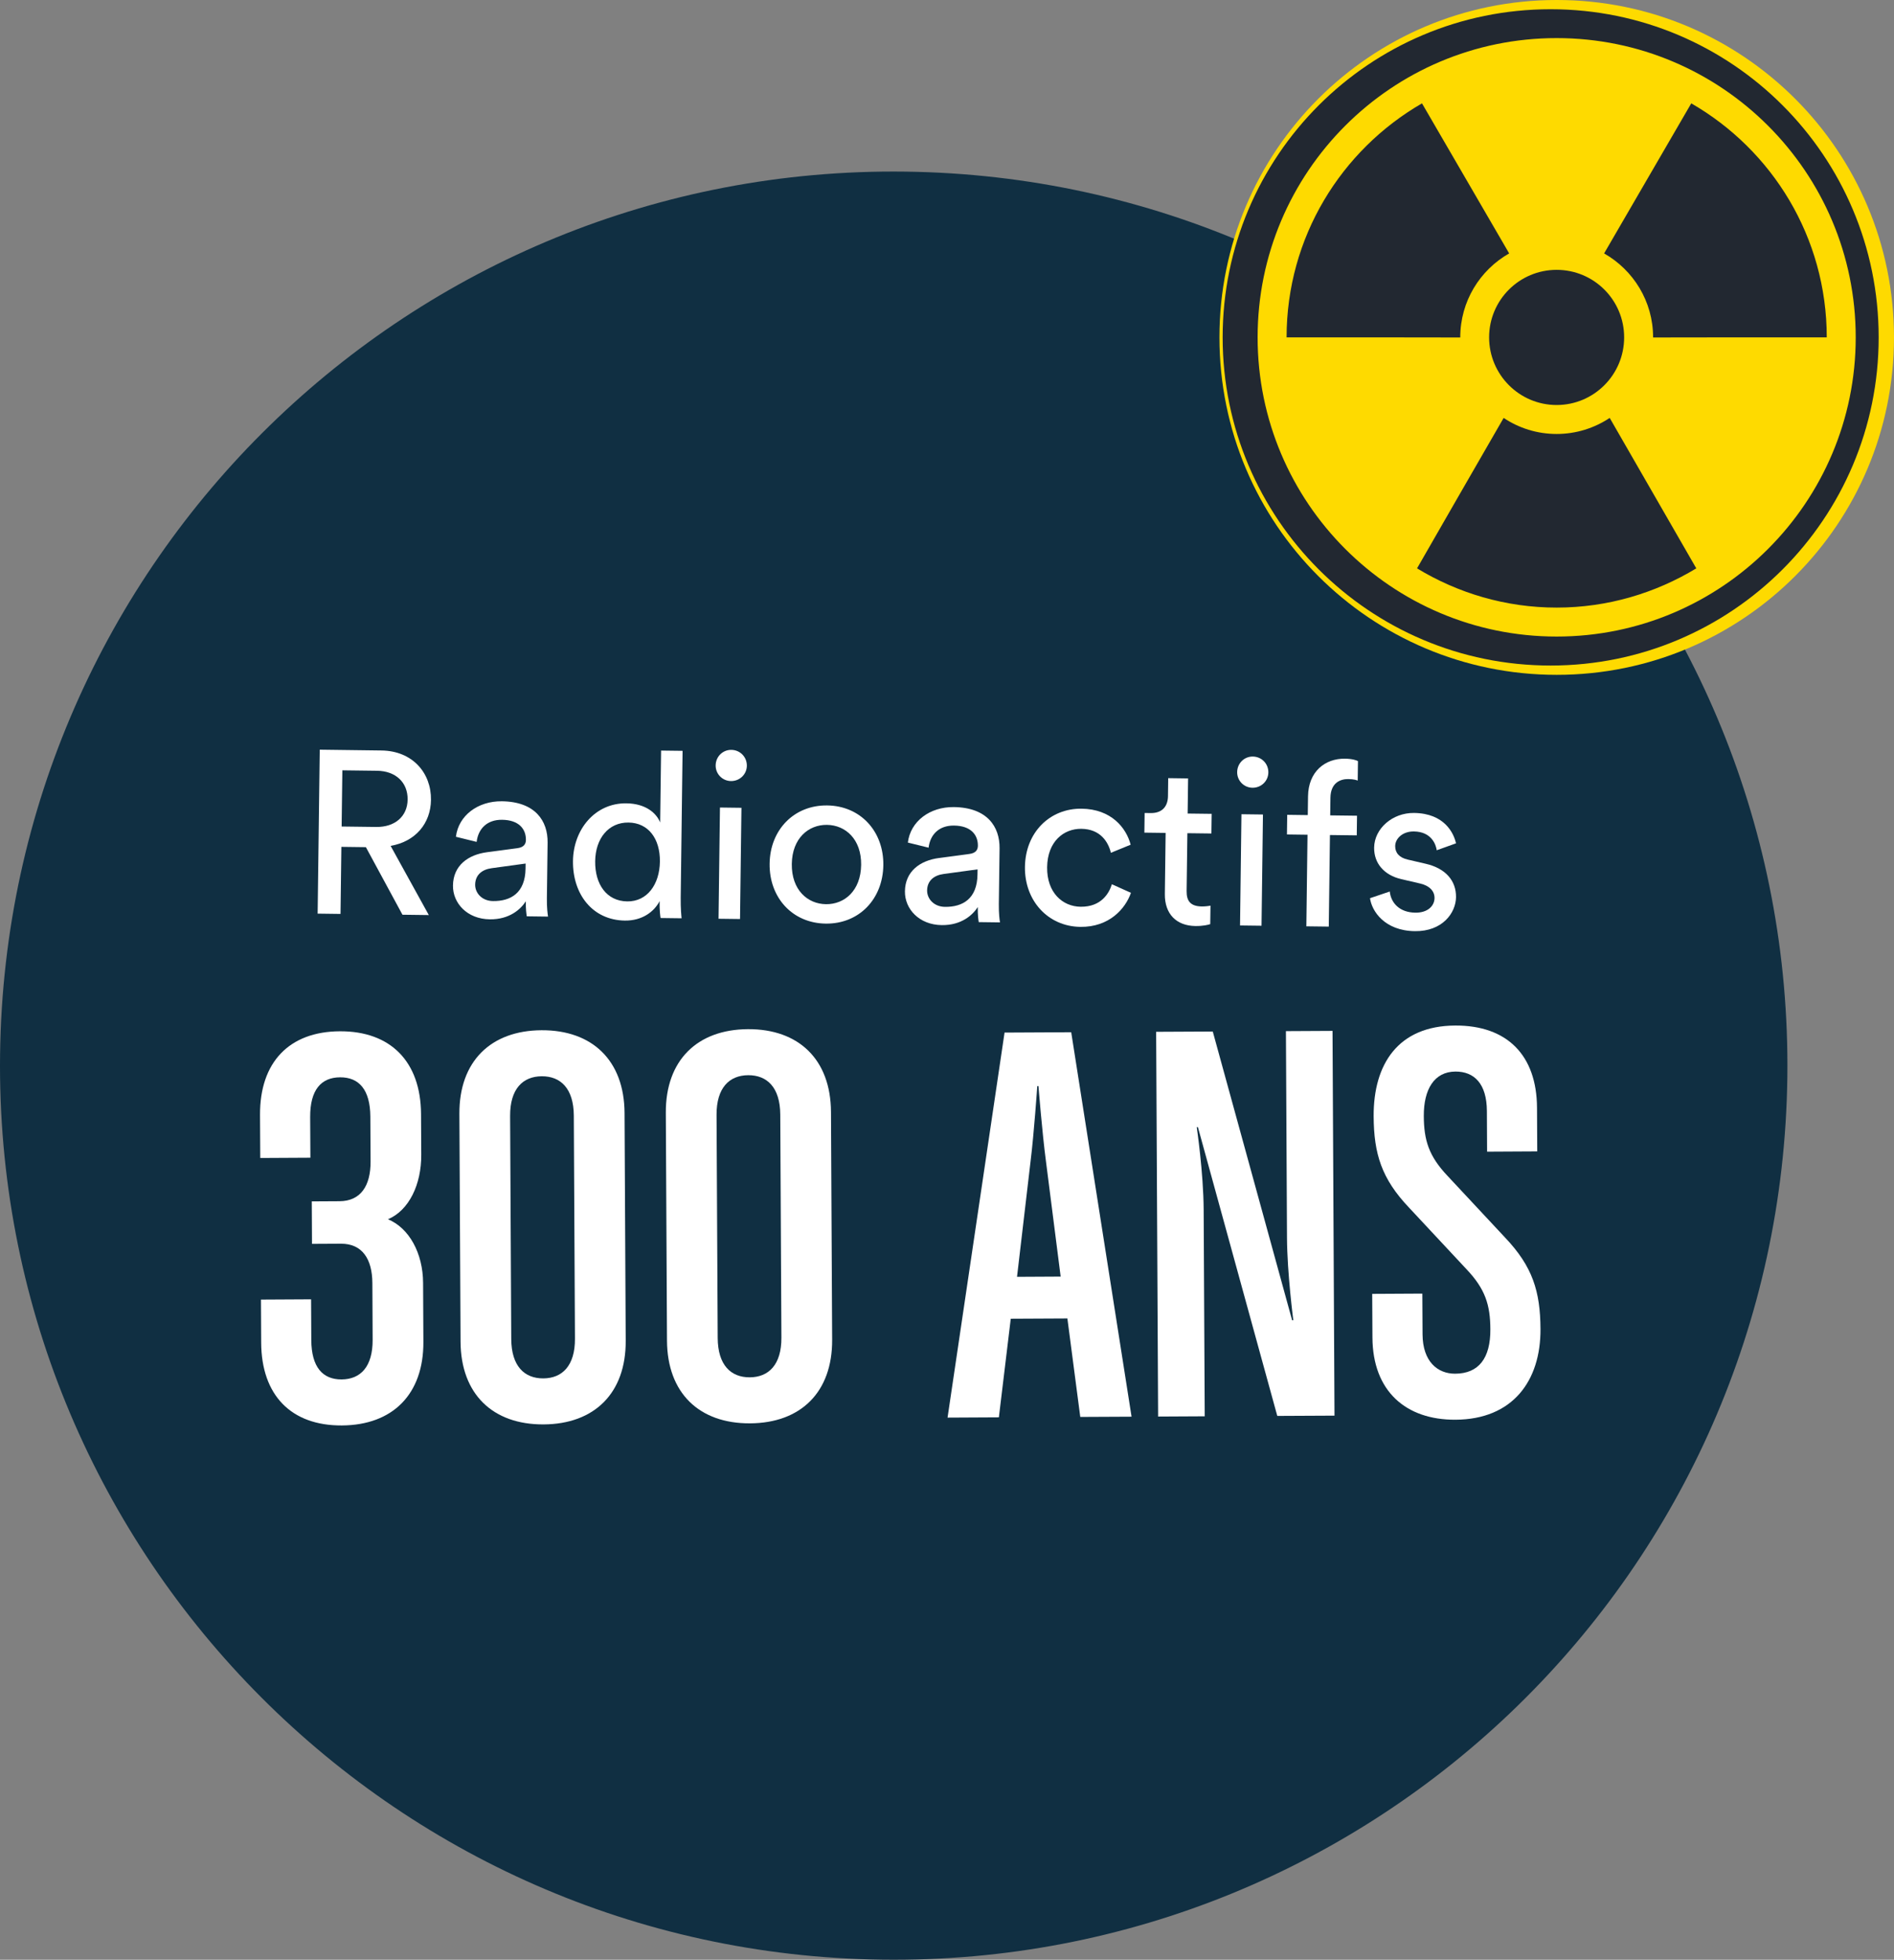 <?xml version="1.0" encoding="utf-8"?>
<!-- Generator: Adobe Illustrator 16.0.0, SVG Export Plug-In . SVG Version: 6.00 Build 0)  -->
<!DOCTYPE svg PUBLIC "-//W3C//DTD SVG 1.1//EN" "http://www.w3.org/Graphics/SVG/1.1/DTD/svg11.dtd">
<svg version="1.1" id="Layer_1" xmlns="http://www.w3.org/2000/svg" xmlns:xlink="http://www.w3.org/1999/xlink" x="0px" y="0px"
	 width="147.53px" height="152.586px" viewBox="0 0 147.53 152.586" enable-background="new 0 0 147.53 152.586"
	 xml:space="preserve">
<rect x="0" y="0" width="147.53" height="152.586" fill="#808080" stroke="none"/>
<path fill="#102F42" d="M139.222,83.863c-0.493,38.443-32.057,69.208-70.5,68.717c-38.444-0.494-69.209-32.058-68.716-70.502
	c0.493-38.442,32.057-69.207,70.5-68.715C108.951,13.856,139.714,45.42,139.222,83.863"/>
<g>
	<path fill="#FFFFFF" d="M28.5,65.96l-1.909-0.024l-0.067,5.222l-1.782-0.023l0.164-12.765l4.807,0.062
		c2.413,0.031,3.885,1.743,3.858,3.849c-0.024,1.837-1.212,3.243-3.144,3.579l2.975,5.387l-2.053-0.026L28.5,65.96z M29.312,64.386
		c1.44,0.019,2.423-0.815,2.44-2.13c0.017-1.351-0.944-2.227-2.384-2.245l-2.701-0.034l-0.056,4.375L29.312,64.386z"/>
	<path fill="#FFFFFF" d="M37.945,66.352l2.345-0.312c0.523-0.065,0.671-0.334,0.675-0.64c0.011-0.847-0.539-1.556-1.853-1.572
		c-1.188-0.016-1.865,0.714-1.985,1.721l-1.615-0.398c0.201-1.654,1.71-2.787,3.583-2.764c2.593,0.033,3.582,1.523,3.56,3.216
		l-0.056,4.339c-0.009,0.757,0.057,1.208,0.09,1.424l-1.656-0.021c-0.033-0.216-0.083-0.541-0.075-1.171
		c-0.386,0.606-1.261,1.425-2.809,1.404c-1.765-0.022-2.883-1.262-2.865-2.63C35.303,67.397,36.447,66.548,37.945,66.352z
		 M40.936,67.632l0.005-0.396l-2.652,0.363c-0.721,0.098-1.267,0.506-1.277,1.279c-0.008,0.648,0.524,1.268,1.388,1.279
		C39.786,70.175,40.912,69.522,40.936,67.632z"/>
	<path fill="#FFFFFF" d="M51.38,70.161c-0.425,0.822-1.353,1.531-2.703,1.515c-2.538-0.033-4.079-2.069-4.046-4.645
		c0.032-2.448,1.715-4.516,4.163-4.484c1.531,0.02,2.349,0.786,2.628,1.491l0.072-5.599l1.674,0.021l-0.146,11.433
		c-0.011,0.828,0.054,1.459,0.07,1.604l-1.639-0.021c-0.033-0.198-0.082-0.649-0.075-1.171L51.38,70.161z M48.858,70.183
		c1.549,0.02,2.521-1.317,2.543-3.101c0.023-1.782-0.898-3.02-2.446-3.039c-1.548-0.02-2.572,1.229-2.595,3.01
		C46.337,68.836,47.239,70.162,48.858,70.183z"/>
	<path fill="#FFFFFF" d="M56.966,58.384c0.685,0.009,1.218,0.556,1.209,1.24c-0.009,0.666-0.556,1.198-1.24,1.189
		c-0.666-0.008-1.199-0.555-1.19-1.221C55.753,58.908,56.3,58.376,56.966,58.384z M55.969,71.534l0.111-8.66l1.674,0.021
		l-0.111,8.66L55.969,71.534z"/>
	<path fill="#FFFFFF" d="M68.806,67.359c-0.034,2.646-1.896,4.586-4.488,4.553c-2.593-0.033-4.404-2.02-4.37-4.666
		c0.034-2.629,1.896-4.568,4.488-4.535C67.028,62.744,68.839,64.73,68.806,67.359z M67.077,67.338
		c0.025-1.999-1.221-3.096-2.661-3.114c-1.44-0.019-2.714,1.046-2.74,3.045c-0.026,2.017,1.221,3.112,2.661,3.131
		C65.777,70.418,67.051,69.354,67.077,67.338z"/>
	<path fill="#FFFFFF" d="M73.149,66.803l2.345-0.312c0.523-0.064,0.672-0.333,0.676-0.639c0.01-0.847-0.539-1.557-1.854-1.573
		c-1.188-0.016-1.864,0.715-1.985,1.721l-1.615-0.398c0.201-1.654,1.71-2.787,3.582-2.763c2.594,0.033,3.582,1.522,3.561,3.215
		l-0.057,4.339c-0.009,0.757,0.057,1.208,0.09,1.424l-1.655-0.021c-0.033-0.217-0.083-0.542-0.075-1.172
		c-0.386,0.606-1.261,1.425-2.809,1.405c-1.764-0.022-2.883-1.262-2.865-2.63C70.507,67.85,71.652,67,73.149,66.803z M76.14,68.084
		l0.006-0.396l-2.653,0.362c-0.721,0.098-1.267,0.506-1.277,1.279c-0.008,0.648,0.524,1.268,1.388,1.279
		C74.991,70.626,76.117,69.975,76.14,68.084z"/>
	<path fill="#FFFFFF" d="M81.564,67.523c-0.025,1.98,1.203,3.058,2.607,3.076c1.621,0.021,2.229-1.069,2.436-1.752l1.486,0.668
		c-0.43,1.236-1.691,2.68-3.941,2.651c-2.521-0.033-4.35-2.038-4.316-4.666c0.035-2.701,1.95-4.567,4.416-4.536
		c2.305,0.03,3.475,1.485,3.818,2.805l-1.539,0.629c-0.205-0.85-0.822-1.848-2.299-1.867C82.863,64.514,81.59,65.507,81.564,67.523z
		"/>
	<path fill="#FFFFFF" d="M92.509,63.342l1.872,0.023l-0.02,1.53l-1.872-0.023l-0.059,4.501c-0.01,0.792,0.31,1.192,1.191,1.204
		c0.217,0.002,0.523-0.03,0.668-0.064l-0.02,1.44c-0.145,0.053-0.578,0.155-1.154,0.147c-1.477-0.019-2.4-0.931-2.381-2.497
		l0.061-4.753l-1.656-0.021l0.02-1.53l0.469,0.006c0.936,0.012,1.34-0.56,1.35-1.316l0.018-1.403l1.549,0.021L92.509,63.342z"/>
	<path fill="#FFFFFF" d="M97.587,58.905c0.685,0.009,1.219,0.556,1.209,1.24c-0.008,0.666-0.556,1.198-1.24,1.189
		c-0.666-0.009-1.199-0.555-1.189-1.221C96.375,59.43,96.921,58.896,97.587,58.905z M96.591,72.056l0.11-8.66l1.675,0.021
		l-0.111,8.66L96.591,72.056z"/>
	<path fill="#FFFFFF" d="M103.594,65.015l-0.091,7.13l-1.747-0.022l0.091-7.13l-1.602-0.021l0.02-1.53l1.602,0.021l0.02-1.459
		c0.024-1.926,1.316-2.954,2.883-2.934c0.576,0.008,0.935,0.138,1.006,0.192l-0.02,1.513c-0.09-0.037-0.305-0.112-0.736-0.117
		c-0.594-0.008-1.372,0.271-1.388,1.458l-0.018,1.369l2.089,0.026l-0.02,1.53L103.594,65.015z"/>
	<path fill="#FFFFFF" d="M108.253,69.413c0.097,0.902,0.771,1.632,1.996,1.647c0.954,0.012,1.483-0.522,1.491-1.134
		c0.007-0.541-0.384-0.96-1.103-1.131l-1.472-0.343c-1.347-0.305-2.145-1.234-2.129-2.458c0.019-1.477,1.421-2.72,3.113-2.698
		c2.377,0.031,3.095,1.589,3.265,2.365l-1.501,0.539c-0.066-0.451-0.413-1.446-1.782-1.464c-0.864-0.011-1.447,0.54-1.455,1.134
		c-0.007,0.522,0.312,0.905,0.977,1.057l1.4,0.325c1.562,0.361,2.378,1.326,2.361,2.604c-0.016,1.225-1.061,2.671-3.203,2.644
		c-2.376-0.03-3.364-1.575-3.496-2.567L108.253,69.413z"/>
</g>
<g>
	<path fill="#FFFFFF" d="M26.626,110.985c-3.951,0.021-6.261-2.356-6.282-6.445l-0.017-3.354l3.905-0.021l0.016,3.171
		c0.011,2.113,0.889,3.074,2.359,3.066s2.43-0.978,2.419-3.091L29.005,99.9c-0.01-1.884-0.797-3.074-2.451-3.065l-2.251,0.012
		l-0.017-3.308l2.16-0.012c1.654-0.008,2.429-1.208,2.419-3.092l-0.018-3.491c-0.011-2.113-0.889-3.073-2.359-3.065
		s-2.338,0.977-2.328,3.09l0.017,3.17l-3.905,0.021l-0.018-3.354c-0.021-4.09,2.264-6.49,6.215-6.511s6.306,2.356,6.327,6.446
		l0.017,3.17c0.012,2.297-0.943,4.323-2.593,5.021c1.657,0.682,2.724,2.651,2.736,4.948l0.023,4.595
		C33,108.563,30.578,110.965,26.626,110.985z"/>
	<path fill="#FFFFFF" d="M42.339,110.904c-3.951,0.021-6.444-2.355-6.465-6.444l-0.091-17.734c-0.021-4.09,2.448-6.491,6.399-6.512
		s6.445,2.355,6.466,6.445l0.091,17.734C48.759,108.482,46.29,110.884,42.339,110.904z M44.696,86.863
		c-0.011-2.113-1.026-3.073-2.497-3.065s-2.476,0.978-2.465,3.091l0.089,17.367c0.011,2.113,1.027,3.073,2.497,3.065
		s2.476-0.978,2.465-3.091L44.696,86.863z"/>
	<path fill="#FFFFFF" d="M58.419,110.821c-3.951,0.021-6.444-2.355-6.465-6.444l-0.091-17.734c-0.021-4.09,2.448-6.491,6.399-6.512
		c3.951-0.02,6.445,2.356,6.466,6.446l0.091,17.734C64.84,108.4,62.371,110.802,58.419,110.821z M60.777,86.78
		c-0.011-2.113-1.026-3.072-2.497-3.065c-1.47,0.008-2.476,0.979-2.465,3.092l0.089,17.367c0.011,2.113,1.027,3.072,2.497,3.064
		c1.47-0.007,2.476-0.978,2.465-3.091L60.777,86.78z"/>
	<path fill="#FFFFFF" d="M84.146,110.322l-1.004-7.668l-4.411,0.022l-0.926,7.678l-3.997,0.021l4.44-29.979l5.192-0.026
		l4.701,29.933L84.146,110.322z M81.47,90.396c-0.287-2.159-0.581-5.833-0.581-5.833l-0.092,0.001c0,0-0.257,3.722-0.521,5.838
		l-1.057,9.011l3.399-0.018L81.47,90.396z"/>
	<path fill="#FFFFFF" d="M99.492,110.243l-6.181-22.481l-0.092,0.001c0,0,0.524,3.535,0.538,6.43l0.083,16.08l-3.63,0.019
		l-0.154-29.956l4.411-0.022l6.181,22.481l0.092-0.001c0,0-0.479-3.672-0.492-6.429l-0.083-16.081l3.63-0.019l0.153,29.956
		L99.492,110.243z"/>
	<path fill="#FFFFFF" d="M113.369,110.539c-3.859,0.02-6.443-2.218-6.465-6.398l-0.018-3.4l3.904-0.021l0.017,3.171
		c0.011,2.113,1.165,3.072,2.543,3.065c1.838-0.01,2.751-1.209,2.739-3.46c-0.01-1.884-0.385-3.122-1.862-4.678l-4.481-4.801
		c-2.125-2.24-2.732-4.167-2.748-7.107c-0.02-4.043,1.895-7.039,6.351-7.062c4.044-0.021,6.353,2.311,6.374,6.4l0.018,3.399
		l-3.906,0.021l-0.016-3.17c-0.012-2.113-0.98-3.073-2.451-3.066c-1.654,0.009-2.475,1.392-2.463,3.459
		c0.01,1.884,0.383,3.122,1.861,4.677l4.481,4.801c2.125,2.24,2.732,4.167,2.747,7.107
		C120.015,107.519,117.825,110.517,113.369,110.539z"/>
</g>
<path fill-rule="evenodd" clip-rule="evenodd" fill="#FEDA00" d="M94.986,26.271C94.986,11.762,106.748,0,121.257,0
	c14.511,0,26.272,11.762,26.272,26.271s-11.762,26.272-26.272,26.272C106.748,52.544,94.986,40.781,94.986,26.271"/>
<path fill-rule="evenodd" clip-rule="evenodd" fill="#222831" d="M121.251,33.789c-1.524,0-2.944-0.459-4.127-1.25
	c-2.117,3.66-5.045,8.756-6.746,11.714c3.172,1.922,6.894,3.054,10.873,3.054c3.985,0,7.699-1.132,10.879-3.054
	c-1.701-2.958-4.637-8.054-6.745-11.714C124.194,33.33,122.774,33.789,121.251,33.789 M131.738,8.047
	c-1.701,2.921-4.652,8.001-6.789,11.684c2.278,1.295,3.816,3.734,3.816,6.537v0.008c4.105-0.008,9.934-0.015,13.527-0.008
	C142.292,18.466,138.041,11.678,131.738,8.047 M113.744,26.268c0-2.803,1.531-5.242,3.81-6.537c-2.13-3.66-5.082-8.734-6.79-11.684
	c-6.301,3.639-10.547,10.427-10.547,18.221c3.587-0.007,9.414,0,13.527,0.008V26.268z M121.251,49.562
	c-12.862,0-23.291-10.435-23.291-23.295c0-12.867,10.429-23.301,23.291-23.301c12.86,0,23.297,10.434,23.297,23.301
	C144.548,39.128,134.112,49.562,121.251,49.562 M120.783,0.719c-14.104,0-25.547,11.432-25.547,25.549
	c0,14.11,11.442,25.551,25.547,25.551c14.11,0,25.553-11.44,25.553-25.551C146.335,12.15,134.893,0.719,120.783,0.719
	 M115.992,26.268c0,2.906,2.359,5.266,5.26,5.266c2.906,0,5.258-2.359,5.258-5.266s-2.352-5.258-5.258-5.258
	C118.351,21.01,115.992,23.361,115.992,26.268"/>
</svg>
